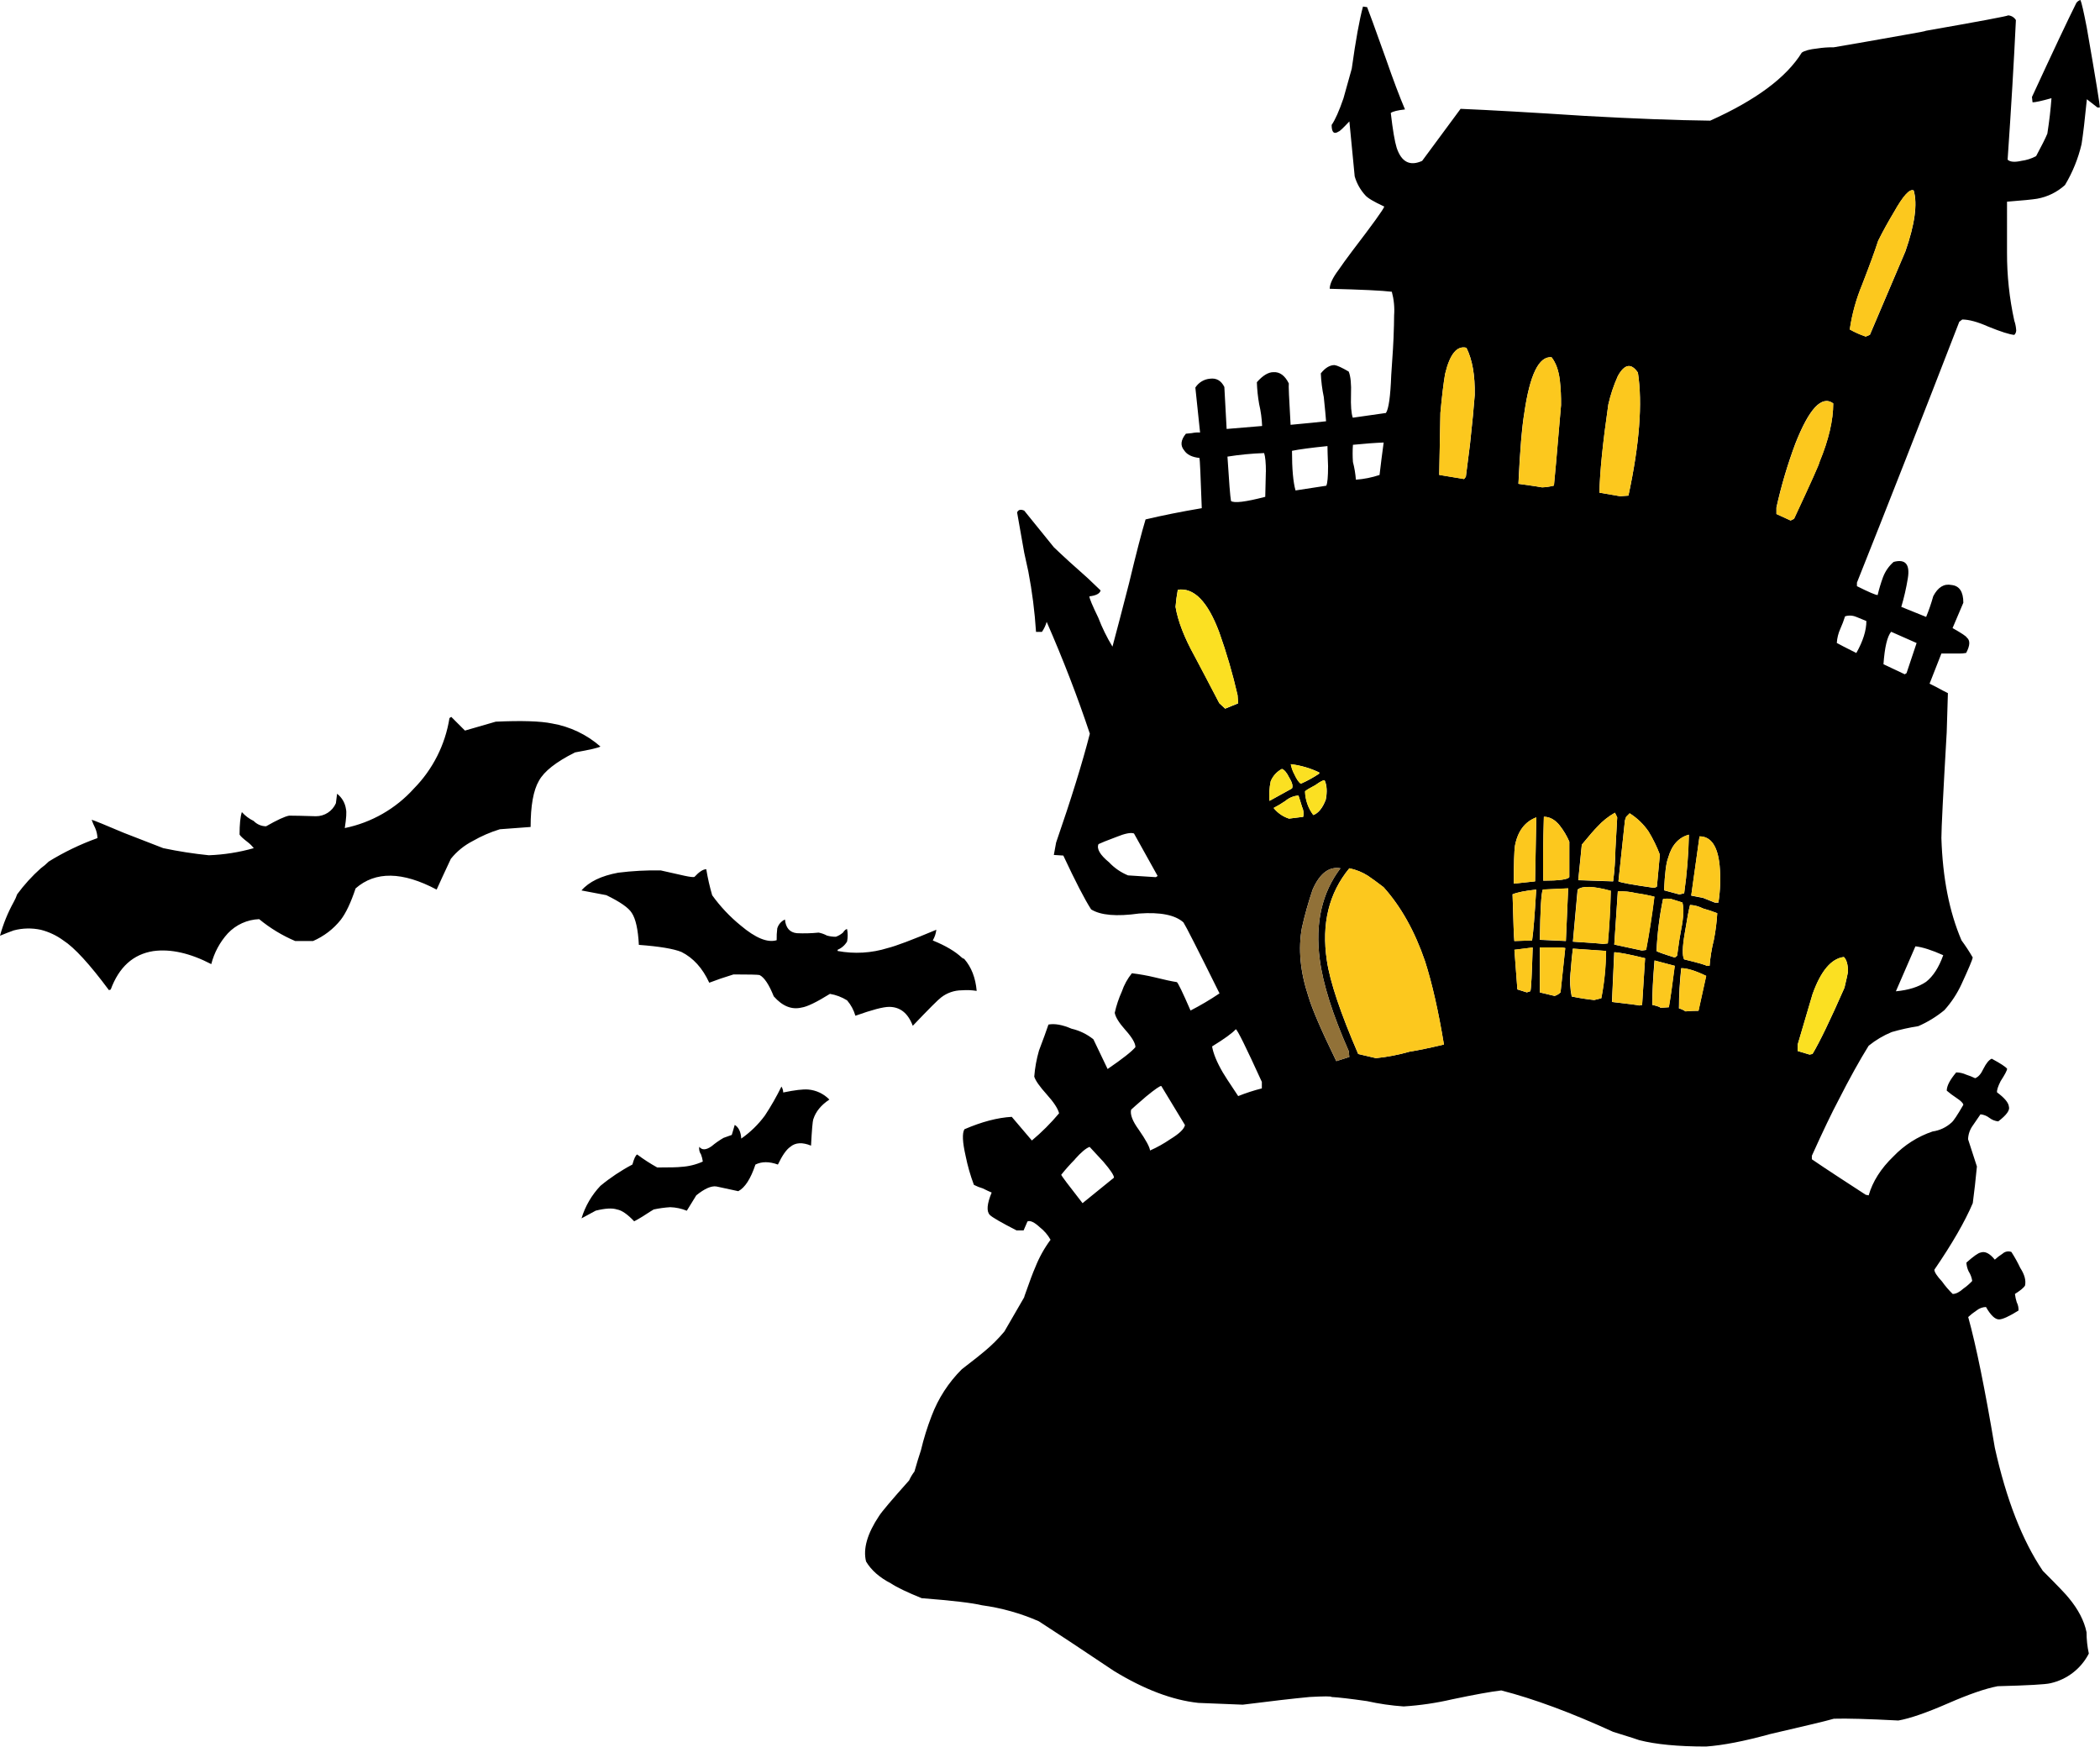 <?xml version="1.0" encoding="iso-8859-1"?>
<!-- Generator: Adobe Illustrator 20.1.0, SVG Export Plug-In . SVG Version: 6.00 Build 0)  -->
<svg version="1.0" id="Layer_1" xmlns="http://www.w3.org/2000/svg" xmlns:xlink="http://www.w3.org/1999/xlink" x="0px" y="0px"
	 viewBox="0 0 919.72 765.05" enable-background="new 0 0 919.72 765.05" xml:space="preserve">
<title>spooky_0006</title>
<path fill-opacity="0" d="M877.74,223.32c-2.767-26.08-7.257-45.683-13.47-58.81c-21.587-46.667-83.85-78.707-186.79-96.12
	C578.167,100.003,511.34,152.857,477,226.95c-10.707,23.333-20.81,55.113-30.31,95.34c-10.533,45.08-18.65,75.047-24.35,89.9
	c-37.653-14.333-68.743-26-93.27-35c-46.113-17.273-78.497-25.91-97.15-25.91c-19.687,0-34.02,7.333-43,22
	c-5.902,9.95-8.95,21.332-8.81,32.9c0,31.607,28.333,56.823,85,75.65c17.787,5.873,42.57,12.35,74.35,19.43
	c36.1,8.12,58.553,13.387,67.36,15.8c-10.24,31.64-14.67,56.953-13.29,75.94c2.42,35.753,22.8,53.63,61.14,53.63
	c31.607,0,49.827-16.333,54.66-49c1.553-10,1.727-21.83,0.52-35.49c-1.553-12.093-2.243-18.917-2.07-20.47
	c101.727-0.667,174.093,8.833,217.1,28.5c10.707,4.833,25.56,11.657,44.56,20.47c18.313,6.24,42.067,9.36,71.26,9.36
	c21.42,0,37.31-6.477,47.67-19.43c7.947-9.673,11.92-21.34,11.92-35c0-12.953-3.453-32.383-10.36-58.29V277.47
	c-5.18-10.533-9.24-28.583-12.18-54.15 M694.06,155.19c26.773-0.667,48.623,19.37,65.55,60.11
	c17.787,42.667,26.68,100.7,26.68,174.1c0,42.833-0.433,74.167-1.3,94c-15.027-4.32-27.98-9.417-38.86-15.29
	c-11.4-6.047-19.95-9.933-25.65-11.66c-23.833-7.6-86.53-14.163-188.09-19.69c21.933-92.06,48.187-163.06,78.76-213
	C638.79,178.587,666.427,155.73,694.06,155.19z"/>
<path d="M356.23,490.17c1.033-3.28,3.367-6.13,7-8.55c-2.474-2.549-5.79-4.112-9.33-4.4c-2.247-0.173-5.873,0.26-10.88,1.3
	c-0.017-0.919-0.287-1.815-0.78-2.59c-2.141,4.377-4.559,8.612-7.24,12.68c-2.876,3.912-6.376,7.325-10.36,10.1
	c-0.173-2.933-1.123-4.933-2.85-6l-1.3,4.4c-1.553,0.52-2.763,0.953-3.63,1.3c-1.826,1.061-3.559,2.275-5.18,3.63
	c-2.42,1.727-4.233,1.813-5.44,0.26c-0.179,1.182,0.1,2.387,0.78,3.37c0.39,1,0.652,2.045,0.78,3.11
	c-3.026,1.361-6.277,2.151-9.59,2.33c-1.207,0.173-4.66,0.26-10.36,0.26c-3.063-1.697-6.007-3.602-8.81-5.7
	c-0.667,0.347-1.357,1.813-2.07,4.4c-4.975,2.62-9.667,5.747-14,9.33c-3.838,4.038-6.677,8.918-8.29,14.25l6.22-3.37
	c4.147-1.033,7.257-1.207,9.33-0.52c2.073,0.347,4.577,2.073,7.51,5.18c1.033-0.52,2.243-1.21,3.63-2.07
	c2.933-1.9,4.573-2.937,4.92-3.11c2.388-0.514,4.812-0.848,7.25-1c2.489,0.085,4.944,0.61,7.25,1.55l4.15-6.74
	c3.627-2.933,6.563-4.23,8.81-3.89c6.22,1.38,9.417,2.07,9.59,2.07c2.933-1.553,5.437-5.44,7.51-11.66c2.767-1.38,6.047-1.38,9.84,0
	c1.9-4,3.713-6.59,5.44-7.77c2.247-1.9,5.27-2.073,9.07-0.52c0.347-6.733,0.68-10.62,1-11.66 M408.53,411.9
	c0.834-1.429,1.362-3.016,1.55-4.66c-10.707,4.493-17.787,7.16-21.24,8c-7.115,2.236-14.671,2.682-22,1.3v-0.52
	c1.738-0.732,3.193-2.005,4.15-3.63c0.35-1.796,0.35-3.644,0-5.44c-0.52,0-1.123,0.517-1.81,1.55c-0.915,0.792-1.97,1.406-3.11,1.81
	c-1.315,0.009-2.624-0.166-3.89-0.52c-1.14-0.608-2.363-1.046-3.63-1.3c-3.186,0.318-6.391,0.405-9.59,0.26
	c-3.107-0.347-4.833-2.347-5.18-6c-1.631,0.75-2.86,2.168-3.37,3.89c-0.212,1.718-0.299,3.449-0.26,5.18
	c-4,1.207-9.267-0.953-15.8-6.48c-4.71-3.837-8.893-8.278-12.44-13.21c-1.09-3.745-1.955-7.552-2.59-11.4
	c-1.38,0-3.107,1.123-5.18,3.37c-0.52,0.173-1.987,0-4.4-0.52c-5.527-1.207-8.98-1.983-10.36-2.33
	c-6.233-0.115-12.465,0.219-18.65,1c-7.427,1.38-12.78,3.97-16.06,7.77l10.88,2.07c6.047,2.933,9.76,5.523,11.14,7.77
	c1.727,2.593,2.763,7.26,3.11,14c8.98,0.667,15.197,1.703,18.65,3.11c5.18,2.593,9.24,7.083,12.18,13.47
	c3.107-1.207,6.647-2.417,10.62-3.63c6.733,0,10.533,0.087,11.4,0.26c2.073,1.033,4.147,4.143,6.22,9.33
	c3.8,4.32,7.86,5.96,12.18,4.92c2.42-0.347,6.567-2.347,12.44-6c2.665,0.45,5.217,1.419,7.51,2.85
	c1.682,1.958,2.921,4.258,3.63,6.74c7.253-2.593,12.177-3.89,14.77-3.89c4.833,0,8.287,2.763,10.36,8.29
	c7.08-7.427,11.227-11.573,12.44-12.44c2.594-2.015,5.785-3.109,9.07-3.11c2.163-0.169,4.338-0.082,6.48,0.26
	c-0.5-5.747-2.32-10.42-5.46-14.02c-0.365-0.104-0.705-0.281-1-0.52c-2.933-2.767-7.163-5.27-12.69-7.51 M21.24,377.47
	c-1.043,1.041-2.17,1.995-3.37,2.85c-3.843,3.427-7.315,7.248-10.36,11.4c-0.393,1.17-0.898,2.298-1.51,3.37
	c-2.576,4.669-4.59,9.627-6,14.77c2.073-0.867,4.073-1.643,6-2.33c3.896-1.032,7.982-1.121,11.92-0.26
	c3.548,0.908,6.889,2.49,9.84,4.66c4.833,3.107,11.483,10.36,19.95,21.76l0.78-0.26c3.627-9.847,9.843-15.46,18.65-16.84
	c7.6-1.033,16.063,0.867,25.39,5.7c1.276-5.016,3.766-9.642,7.25-13.47c3.581-3.797,8.514-6.031,13.73-6.22
	c4.778,3.941,10.099,7.171,15.8,9.59h7.77c4.767-2.059,8.951-5.264,12.18-9.33c2.247-2.933,4.407-7.51,6.48-13.73
	c8.667-7.6,20.497-7.427,35.49,0.52c1.553-3.453,3.627-7.943,6.22-13.47c2.6-3.236,5.855-5.888,9.55-7.78
	c3.765-2.171,7.764-3.908,11.92-5.18l13.47-1c0-9.333,1.21-16.07,3.63-20.21c2.247-4.147,7.513-8.293,15.8-12.44
	c6.733-1.207,10.447-2.07,11.14-2.59c-6.011-5.264-13.363-8.76-21.24-10.1c-5.007-1.033-13.21-1.293-24.61-0.78l-13.48,3.9l-6-6
	l-0.78,0.52c-1.847,11.643-7.279,22.42-15.54,30.83c-7.987,8.878-18.61,14.959-30.31,17.35c0.667-4.32,0.84-7.083,0.52-8.29
	c-0.361-2.67-1.759-5.091-3.89-6.74l-0.52,4.15c-1.526,3.497-4.995,5.741-8.81,5.7c-5.527-0.173-9.413-0.26-11.66-0.26
	c-1.9,0.347-5.267,1.9-10.1,4.66c-2.053-0.011-4.015-0.851-5.44-2.33c-1.966-0.942-3.727-2.264-5.18-3.89
	c-0.667,2.073-1,5.353-1,9.84c0.347,0.667,1.557,1.79,3.63,3.37c0.968,0.752,1.838,1.622,2.59,2.59
	c-6.415,1.823-13.026,2.868-19.69,3.11c-6.701-0.68-13.36-1.718-19.95-3.11c-3.627-1.38-9.413-3.627-17.36-6.74
	c-8.12-3.453-12.787-5.353-14-5.7c0.432,1.244,0.95,2.457,1.55,3.63c0.602,1.392,0.941,2.884,1,4.4
	c-7.508,2.696-14.713,6.168-21.5,10.36 M749,52.85c-14.853-0.173-33.073-0.863-54.66-2.07c-24-1.553-42.22-2.59-54.66-3.11
	l-16.84,22.8c-5.333,2.42-9.047,0.52-11.14-5.7c-0.867-2.767-1.73-7.863-2.59-15.29c0.867-0.667,2.94-1.183,6.22-1.55
	c-2.42-5.7-5.183-13.033-8.29-22c-5.007-14-7.77-21.6-8.29-22.8l-1.81-0.26c-1.553,5.7-3.193,14.767-4.92,27.2
	c-0.667,2.42-1.877,6.753-3.63,13c-1.9,5.527-3.627,9.413-5.18,11.66c0,3.28,1.037,4.23,3.11,2.85c0.347,0,1.9-1.467,4.66-4.4
	l2.33,24.09c0.896,3.084,2.491,5.921,4.66,8.29c1.033,1.207,3.797,2.847,8.29,4.92c-0.347,1.207-5.013,7.683-14,19.43
	c-2.593,3.453-4.593,6.217-6,8.29c-2.593,3.453-3.89,6.217-3.89,8.29c14,0.347,23.067,0.78,27.2,1.3
	c0.917,3.372,1.255,6.875,1,10.36c0,2.247-0.087,5.613-0.26,10.1c0,1.033-0.333,6.387-1,16.06c-0.347,9.333-1.123,14.86-2.33,16.58
	c-4.667,0.667-9.503,1.357-14.51,2.07c-0.667-1.9-0.927-5.267-0.78-10.1c0.173-4.667-0.16-8.033-1-10.1
	c-2.933-1.727-5.007-2.677-6.22-2.85c-2.073,0-4.073,1.21-6,3.63c0.147,3.483,0.582,6.948,1.3,10.36c0.52,5.007,0.853,8.547,1,10.62
	c-2.933,0.347-8.113,0.863-15.54,1.55c-0.667-11.4-0.927-17.447-0.78-18.14c-1.727-3.453-3.973-5.093-6.74-4.92
	c-2.247,0-4.663,1.467-7.25,4.4c0.104,3.216,0.438,6.421,1,9.59c0.738,3.148,1.173,6.359,1.3,9.59l-15.54,1.3l-1-18.39
	c-1.38-2.767-3.453-3.977-6.22-3.63c-2.651,0.206-5.051,1.647-6.48,3.89l2.07,19.69c-1.216-0.082-2.438,0.005-3.63,0.26
	c-0.347,0-1.21,0.087-2.59,0.26c-2.247,2.767-2.507,5.183-0.78,7.25c1.207,1.9,3.453,3.023,6.74,3.37c0.173,0.667,0.507,8,1,22
	c-9.153,1.553-17.357,3.193-24.61,4.92c-1.727,5.7-4.143,15.033-7.25,28c-3.107,12.093-5.523,21.333-7.25,27.72
	c-2.45-4.035-4.532-8.282-6.22-12.69c-2.593-5.333-3.89-8.443-3.89-9.33c2.933-0.347,4.573-1.21,4.92-2.59l-5.7-5.44
	c-5.7-5.007-10.623-9.497-14.77-13.47l-13-16.06c-1.553-0.667-2.59-0.407-3.11,0.78c0.347,1.9,1.383,7.773,3.11,17.62
	c0.52,2.42,1.123,5.183,1.81,8.29c1.676,8.731,2.802,17.558,3.37,26.43h2.59c0.927-1.343,1.626-2.83,2.07-4.4
	c7.253,16.58,13.557,32.913,18.91,49c-3.28,12.78-8.203,28.67-14.77,47.67l-1,5.44l4.15,0.26c5.333,11.4,9.393,19.26,12.18,23.58
	c4.147,2.593,11.147,3.197,21,1.81c9.333-0.667,15.81,0.63,19.43,3.89c1.033,1.553,6.3,11.917,15.8,31.09
	c-4.077,2.754-8.314,5.261-12.69,7.51c-3.453-7.947-5.453-12.093-6-12.44c-2.247-0.347-5.443-1.037-9.59-2.07
	c-3.328-0.804-6.7-1.408-10.1-1.81c-1.927,2.386-3.417,5.095-4.4,8c-1.352,2.996-2.394,6.122-3.11,9.33
	c0.347,1.9,1.9,4.403,4.66,7.51c2.933,3.28,4.4,5.783,4.4,7.51c-1.553,1.9-5.613,5.097-12.18,9.59l-6.22-13
	c-2.801-2.262-6.081-3.855-9.59-4.66c-4-1.727-7.367-2.33-10.1-1.81c-0.867,2.593-2.25,6.393-4.15,11.4
	c-1.072,3.721-1.766,7.54-2.07,11.4c0.52,1.727,2.333,4.317,5.44,7.77c3.107,3.453,4.92,6.217,5.44,8.29
	c-3.614,4.317-7.603,8.306-11.92,11.92l-8.81-10.36c-6.22,0.347-13.13,2.16-20.73,5.44c-1.033,1.727-0.86,5.613,0.52,11.66
	c0.866,4.321,2.08,8.565,3.63,12.69c1.242,0.645,2.545,1.164,3.89,1.55c1.727,0.867,3.023,1.47,3.89,1.81
	c-2.073,5.007-2.333,8.287-0.78,9.84c1.033,1.033,4.92,3.28,11.66,6.74h3.11L450,535c1.207-0.52,3.02,0.343,5.44,2.59
	c1.898,1.487,3.482,3.336,4.66,5.44c-2.775,3.744-5.042,7.84-6.74,12.18c-0.867,1.9-2.42,6.047-4.66,12.44
	c-0.032,0.275-0.12,0.541-0.26,0.78c-2.42,4.147-5.27,9.07-8.55,14.77c-2.584,3.104-5.446,5.966-8.55,8.55
	c-1.38,1.207-4.747,3.873-10.1,8c-5.827,5.797-10.342,12.778-13.24,20.47c-1.891,4.889-3.448,9.9-4.66,15
	c-0.867,2.593-1.817,5.703-2.85,9.33c-0.927,1.2-1.709,2.506-2.33,3.89c-7.573,8.48-11.96,13.667-13.16,15.56
	c-5.18,7.773-7.08,14.423-5.7,19.95c2.247,3.8,5.873,6.997,10.88,9.59c2.593,1.727,7.083,3.887,13.47,6.48
	c13.3,1.033,22.11,2.07,26.43,3.11c8.574,1.17,16.944,3.525,24.87,7c7.253,4.667,18.22,11.92,32.9,21.76
	c13.3,8.12,25.633,12.787,37,14l19.43,0.78c12.26-1.553,22.02-2.677,29.28-3.37c6.393-0.347,9.59-0.347,9.59,0
	c3.107,0.173,8.287,0.777,15.54,1.81c5.287,1.178,10.656,1.957,16.06,2.33c7.157-0.453,14.265-1.497,21.25-3.12
	c9.847-2.073,17.013-3.37,21.5-3.89c14.16,3.627,30.493,9.673,49,18.14c7.253,2.247,11.053,3.457,11.4,3.63
	c7.253,1.867,17.01,2.8,29.27,2.8c7.427-0.52,16.76-2.333,28-5.44c15.72-3.627,25.053-5.873,28-6.74
	c5.527-0.173,14.94,0.087,28.24,0.78c5.007-0.867,12.26-3.37,21.76-7.51c9.153-4,16.407-6.503,21.76-7.51
	c13.3-0.347,20.987-0.78,23.06-1.3c7.269-1.61,13.442-6.375,16.84-13c-0.67-3.065-1.006-6.193-1-9.33
	c-1.033-5.007-3.623-10.007-7.77-15c-1.033-1.38-4.833-5.353-11.4-11.92c-8.98-13.3-15.98-31.263-21-53.89
	c-4.32-25.733-8.207-44.82-11.66-57.26c1.124-1.054,2.339-2.008,3.63-2.85c1.175-0.959,2.634-1.504,4.15-1.55
	c2.073,3.627,3.973,5.44,5.7,5.44c1.553,0,4.403-1.297,8.55-3.89c0.071-1.258-0.198-2.512-0.78-3.63
	c-0.376-1.182-0.637-2.398-0.78-3.63c2.42-1.553,3.887-2.763,4.4-3.63c0.52-2.247-0.17-4.837-2.07-7.77
	c-1.141-2.417-2.44-4.755-3.89-7c-1.34-0.498-2.846-0.196-3.89,0.78c-1.2,0.759-2.328,1.626-3.37,2.59
	c-2.247-2.767-4.32-3.803-6.22-3.11c-1.033,0.173-3.107,1.64-6.22,4.4c0.067,1.351,0.407,2.674,1,3.89
	c0.81,1.255,1.339,2.671,1.55,4.15c-1.174,1.258-2.478,2.388-3.89,3.37c-1.727,1.553-3.28,2.33-4.66,2.33
	c-1.723-1.661-3.283-3.483-4.66-5.44c-2.247-2.42-3.37-4.147-3.37-5.18c7.767-11.347,13.373-21.063,16.82-29.15
	c0.667-5.007,1.27-10.36,1.81-16.06L861.94,499c0.074-2.162,0.795-4.252,2.07-6c0.667-1.033,1.79-2.673,3.37-4.92
	c1.417,0.14,2.765,0.677,3.89,1.55s2.473,1.41,3.89,1.55c3.627-2.767,5.18-4.927,4.66-6.48c-0.173-1.727-1.9-3.8-5.18-6.22
	c-0.173-0.867,0.343-2.507,1.55-4.92c1.9-2.933,2.85-4.747,2.85-5.44c-0.667-0.867-2.913-2.333-6.74-4.4
	c-1.207,0.52-2.417,1.987-3.63,4.4c-1.033,2.247-2.243,3.63-3.63,4.15c-1.257-0.611-2.557-1.129-3.89-1.55
	c-1.381-0.637-2.88-0.978-4.4-1c-2.767,3.28-4.15,5.947-4.15,8c1.314,1.126,2.7,2.165,4.15,3.11c2.073,1.38,3.11,2.417,3.11,3.11
	c-2.593,4.493-4.32,7.083-5.18,7.77c-2.309,2.101-5.198,3.457-8.29,3.89c-6.492,2.199-12.358,5.931-17.1,10.88
	c-5.527,5.333-9.153,11.033-10.88,17.1l-1.3-0.26c-5.333-3.453-9.307-6.043-11.92-7.77c-4.493-2.933-8.38-5.523-11.66-7.77v-1.55
	c4.833-10.707,8.72-18.823,11.66-24.35c4.833-9.5,9.237-17.443,13.21-23.83c3.06-2.477,6.461-4.498,10.1-6
	c3.829-1.105,7.723-1.97,11.66-2.59c4.107-1.792,7.944-4.148,11.4-7c3.069-3.396,5.601-7.24,7.51-11.4
	c3.107-6.733,4.747-10.62,4.92-11.66c-1.498-2.593-3.141-5.101-4.92-7.51c-5.333-12.433-8.27-27.373-8.81-44.82
	c0-4.147,0.777-19.603,2.33-46.37l0.52-17.1c-1.38-0.667-3.02-1.53-4.92-2.59l-3.11-1.55l5.18-13.21h8
	c0.956,0.007,1.911-0.08,2.85-0.26c1.727-3.28,1.813-5.527,0.26-6.74c-0.173-0.52-2.247-1.903-6.22-4.15l4.72-11.1
	c0-4.833-1.727-7.423-5.18-7.77c-3.28-0.667-5.947,0.973-8,4.92c-0.856,3.082-1.894,6.111-3.11,9.07l-10.88-4.4
	c1.211-4.082,2.163-8.237,2.85-12.44c1.033-6.22-1.04-8.637-6.22-7.25c-2.089,1.825-3.69,4.141-4.66,6.74
	c-0.929,2.542-1.707,5.136-2.33,7.77c-0.867,0-3.89-1.297-9.07-3.89v-1.55c13.3-33.333,28.24-71.417,44.82-114.25l1.3-1
	c2.933,0,6.733,1.037,11.4,3.11c5.527,2.247,9.327,3.457,11.4,3.63c0.687-0.672,0.982-1.65,0.78-2.59
	c-0.11-1.238-0.372-2.457-0.78-3.63c-2.153-9.803-3.223-19.813-3.19-29.85V88.34c6.733-0.52,11.137-0.953,13.21-1.3
	c4.544-0.814,8.766-2.893,12.18-6c3.329-5.548,5.774-11.58,7.25-17.88c0.667-4.147,1.443-10.71,2.33-19.69l4.66,3.63h1
	c0.173-0.52-1.727-12.187-5.7-35c-1.327-6.86-2.25-10.893-2.77-12.1c-0.737,0.207-1.378,0.668-1.81,1.3
	c-3.627,7.253-10.103,20.983-19.43,41.19l0.26,2.33c1.207,0,3.97-0.603,8.29-1.81c-0.347,4.833-0.95,10.013-1.81,15.54
	c-0.867,2.073-2.507,5.353-4.92,9.84c-2.018,1.074-4.213,1.775-6.48,2.07c-2.933,0.667-4.933,0.493-6-0.52
	c1.553-22.453,2.763-42.833,3.63-61.14c-0.722-1.195-1.978-1.967-3.37-2.07c-0.347,0.347-12.347,2.593-36,6.74
	c-0.173,0.173-3.283,0.777-9.33,1.81c-11.573,2.073-21.937,3.887-31.09,5.44c-2.427-0.038-4.853,0.136-7.25,0.52
	c-3.28,0.347-5.527,0.95-6.74,1.81C782.37,33.937,769,43.87,749,52.85 M815.58,124.61c3.28-8.46,5.613-14.85,7-19.17
	c2.073-4.147,4.407-8.377,7-12.69c4-7.08,6.85-10.19,8.55-9.33c1.727,5.873,0.517,14.767-3.63,26.68l-15.54,36.53l-1.81,0.78
	c-2.429-0.807-4.773-1.848-7-3.11c0.979-6.766,2.807-13.381,5.44-19.69 M632.92,163.74c2.073-8.667,5.183-12.467,9.33-11.4
	c2.593,5.18,3.803,12.09,3.63,20.73c-0.347,4.833-1.037,12-2.07,21.5L642,208.81l-0.78,1L630.33,208c0-0.52,0.173-9.587,0.52-27.2
	c0.667-7.427,1.357-13.127,2.07-17.1 M606,193.79c-0.667,4.833-1.27,9.583-1.81,14.25c-3.353,1.121-6.834,1.816-10.36,2.07
	c-0.203-2.623-0.638-5.224-1.3-7.77c-0.174-2.5-0.174-5.01,0-7.51c5.18-0.52,9.67-0.853,13.47-1 M565.84,197.46
	c3.28-0.667,8.46-1.357,15.54-2.07c0,1.38,0.087,4.317,0.26,8.81c0,4.667-0.26,7.517-0.78,8.55
	c-7.773,1.207-12.263,1.897-13.47,2.07C566.357,211.193,565.84,205.407,565.84,197.46 M665,211.92
	c0.667-14.507,1.53-24.87,2.59-31.09c2.42-16.753,6.393-24.87,11.92-24.35c1.9,2.42,3.11,5.787,3.63,10.1
	c0.399,3.612,0.573,7.246,0.52,10.88c-1.9,22.28-2.937,34.023-3.11,35.23c-1.692,0.452-3.43,0.714-5.18,0.78
	c-0.667-0.173-4.12-0.69-10.36-1.55 M554.39,206.74l-0.26,10.88c-8.667,2.247-13.667,2.85-15,1.81
	c-0.347-1.9-0.863-8.377-1.55-19.43c5.317-0.843,10.68-1.361,16.06-1.55c0.52,1.553,0.78,4.317,0.78,8.29 M515.82,258.3
	c7.08-1.04,13.14,5.193,18.18,18.7c3.196,8.991,5.868,18.159,8,27.46l0.26,3.63l-5.7,2.33L534,308
	c-4.833-9.333-8.46-16.243-10.88-20.73c-4.493-8.12-7.257-15.287-8.29-21.5c0.2-2.519,0.534-5.026,1-7.51 M485.76,377.73
	c-4-3.28-5.553-5.947-4.66-8c1.033-0.52,3.623-1.557,7.77-3.11c3.8-1.553,6.39-2.07,7.77-1.55L507,383.69l-0.78,0.52l-12.18-0.78
	c-3.137-1.289-5.963-3.232-8.29-5.7 M556,350.79c-0.24-2.86-0.065-5.74,0.52-8.55c0.946-2.338,2.689-4.265,4.92-5.44
	c1.033,0.347,2.07,1.557,3.11,3.63c1.38,2.247,1.813,3.887,1.3,4.92L556,350.79 M564.55,358.56c-2.659-0.851-5.005-2.473-6.74-4.66
	c1.787-0.933,3.517-1.971,5.18-3.11c1.6-1.369,3.599-2.186,5.7-2.33c0.347,1.033,0.863,2.673,1.55,4.92
	c0.654,1.369,0.837,2.916,0.52,4.4l-6.22,0.78 M577.75,338.87c-2.533,1.698-5.21,3.17-8,4.4c-0.867-0.52-1.817-1.903-2.85-4.15
	c-0.749-1.374-1.273-2.86-1.55-4.4c4.318,0.518,8.521,1.745,12.44,3.63v0.52 M576.24,343.79c1.9-1.38,3.197-2.07,3.89-2.07
	c1.033,2.247,1.207,5.097,0.52,8.55c-1.38,3.627-3.193,5.873-5.44,6.74c-2.259-2.991-3.528-6.613-3.63-10.36
	c0.173-0.347,1.727-1.297,4.66-2.85 M785.77,227.21l-1.55,0.78l-6.22-2.85v-2.85c2.11-9.514,4.88-18.87,8.29-28
	c6.047-15.373,11.573-21.247,16.58-17.62c0,7.427-2,15.977-6,25.65c0,0.667-3.713,8.957-11.14,24.87 M708.53,164.75
	c2.933-5.333,5.87-5.85,8.81-1.55c2.073,13.473,0.69,31.437-4.15,53.89l-3.63,0.26l-9.07-1.55c0.173-8.98,1.47-21.847,3.89-38.6
	c0.965-4.275,2.355-8.442,4.15-12.44 M676.15,357.76c2.593,0,4.927,1.297,7,3.89c1.676,2.147,3.07,4.5,4.15,7v15.54
	c-0.667,1.033-4.467,1.55-11.4,1.55c-0.173-7.08-0.087-16.413,0.26-28 M707.27,356l1,2.07c-0.173,2.933-0.433,7.6-0.78,14
	c-0.068,4.682-0.401,9.356-1,14l-15.29-0.52l1.56-15.55c3.28-4,5.527-6.59,6.74-7.77c2.234-2.482,4.859-4.583,7.77-6.22
	 M712.19,357.82l1.55-1.55c3.282,2.071,6.103,4.794,8.29,8c1.945,3.209,3.592,6.59,4.92,10.1l-1.3,14
	c-0.389,0.267-0.833,0.445-1.3,0.52c-9.673-1.38-14.853-2.33-15.54-2.85l2.85-26.68l0.52-1.55 M744.31,366.36
	c5.007,0,7.943,4.23,8.81,12.69c0.496,5.441,0.322,10.922-0.52,16.32h-1.55c-1.38-0.52-3.107-1.21-5.18-2.07l-5.18-1l3.63-25.91
	 M730.59,375.72c1.553-5.527,4.577-8.893,9.07-10.1c-0.167,8.584-0.859,17.15-2.07,25.65l-2.07,0.52l-6.74-1.81
	c0.347-7.427,0.95-12.177,1.81-14.25 M828.26,276.73l11.14,4.92l-4.4,13.18l-0.78,0.52l-9.33-4.4
	c0.52-7.427,1.643-12.177,3.37-14.25 M813,270.21c0.867,0.347,2.333,0.95,4.4,1.81c0,4.147-1.467,8.813-4.4,14
	c-4.493-2.247-7.343-3.713-8.55-4.4c0.138-2.15,0.663-4.257,1.55-6.22c0.793-1.772,1.484-3.589,2.07-5.44
	c1.617-0.512,3.366-0.42,4.92,0.26 M663.49,370.48c1.207-6.393,4.317-10.54,9.33-12.44l-0.52,28l-9.33,1
	c0-8.667,0.173-14.193,0.52-16.58 M830.33,434.19l8.55-19.69c3.107,0.347,7.167,1.643,12.18,3.89c-1.9,5.333-4.403,9.22-7.51,11.66
	c-3.28,2.247-7.683,3.63-13.21,4.15 M793.81,435.5c3.627-10.193,8.203-15.633,13.73-16.32c1.207,1.207,1.81,3.367,1.81,6.48
	c-0.173,1.033-0.69,3.367-1.55,7c-6.22,14.16-10.887,23.827-14,29l-1.3,0.26l-5.18-1.55v-2.85l6.48-22 M752.09,400
	c-0.241,4.004-0.759,7.987-1.55,11.92c-0.9,3.659-1.506,7.384-1.81,11.14h-1.3c-0.173-0.347-3.453-1.297-9.84-2.85
	c-0.867-1.553-0.78-5.353,0.26-11.4c1.033-6.393,1.81-10.54,2.33-12.44c1.988,0.111,3.93,0.639,5.7,1.55
	c2.108,0.583,4.184,1.273,6.22,2.07 M728.27,393.77c1.202-0.198,2.428-0.198,3.63,0c2.073,0.667,3.713,1.183,4.92,1.55
	c0.667,2.593,0.493,6.48-0.52,11.66c-0.52,2.593-1.123,6.48-1.81,11.66l-1,0.78c-5.007-1.553-7.673-2.503-8-2.85
	c0.327-7.665,1.281-15.29,2.85-22.8 M736.34,424.08c2.593,0,6.22,1.123,10.88,3.37l-3.37,15.29c-1.553,0-3.453,0.087-5.7,0.26
	c-0.865-0.599-1.83-1.04-2.85-1.3c0.018-5.887,0.352-11.769,1-17.62 M724.64,420.71l8.81,2.33c-1.033,8.293-1.897,14.34-2.59,18.14
	l-3.63,0.26c-0.173-0.347-1.383-0.78-3.63-1.3c0-5.007,0.333-11.483,1-19.43 M704.13,413.2l-2.07,0.26
	c-0.867-0.173-5.27-0.507-13.21-1l2.07-22.8c2.073-1.727,6.91-1.553,14.51,0.52c-0.173,8.12-0.607,15.807-1.3,23.06 M706.98,413.76
	l1.55-23.32c2.69-0.128,5.385,0.135,8,0.78c2.693,0.367,5.364,0.885,8,1.55c-1.033,8.293-2.243,16.067-3.63,23.32l-1.81,0.26
	L707,413.74 M672.8,389.65c-0.667,11.4-1.27,18.827-1.81,22.28l-7.77,0.26c-0.173-1.207-0.433-8.03-0.78-20.47
	C664.513,390.853,667.967,390.163,672.8,389.65 M675.65,389.65l11.14-0.52l-1,23.06l-11.4-0.52c0.173-13.3,0.607-20.633,1.3-22
	 M683.18,415c0.783,0.01,1.564,0.098,2.33,0.26l-2.07,19.43c-0.73,0.713-1.617,1.244-2.59,1.55l-6.48-1.55V415H683.18
	 M687.84,425.88c0.347-4.493,0.68-7.947,1-10.36l14.51,1c-0.038,6.96-0.731,13.9-2.07,20.73l-3.11,0.78
	c-3.304-0.35-6.588-0.867-9.84-1.55c-0.722-3.492-0.897-7.074-0.52-10.62 M671.26,415c-0.347,11.747-0.68,18.137-1,19.17l-1.55,0.52
	l-4.15-1.3l-1.3-17.36l8-1 M720.48,419.69l-1.3,20.47l-1.3,0.26c-0.347-0.173-4.32-0.69-11.92-1.55l1-21.76
	c1.9,0,6.39,0.863,13.47,2.59 M570.22,406.23c1.256-5.606,2.811-11.141,4.66-16.58c3.107-7.08,7.167-10.19,12.18-9.33
	c-8.12,10.707-11.143,24.007-9.07,39.9c1.38,10.707,5.61,24.093,12.69,40.16l0.26,2.59l-5.7,1.81
	c-6.56-13.473-10.62-22.887-12.18-28.24c-3.627-10.88-4.577-20.983-2.85-30.31 M599.21,383.69c1.553,1.033,3.8,2.673,6.74,4.92
	c7.6,8.46,13.647,19.253,18.14,32.38c3.107,9.673,5.87,21.85,8.29,36.53c-6.56,1.553-11.56,2.59-15,3.11
	c-4.828,1.39-9.771,2.344-14.77,2.85l-7.77-1.81c-7.773-17.96-12.35-31.603-13.73-40.93c-2.42-16.06,0.86-29.533,9.84-40.42
	c2.95,0.594,5.762,1.737,8.29,3.37 M470.74,507.79c2.767-3.107,4.927-4.92,6.48-5.44c0.667,0.667,2.667,2.827,6,6.48
	c3.107,3.627,4.66,5.96,4.66,7L474.11,527c-6.22-7.947-9.33-12.093-9.33-12.44c1.875-2.355,3.878-4.605,6-6.74 M503.68,503.93
	c-0.173-1.553-1.813-4.577-4.92-9.07c-2.767-3.8-3.89-6.737-3.37-8.81c0.52-0.52,2.68-2.42,6.48-5.7c4-3.28,6.247-4.833,6.74-4.66
	l10.36,17.1c-0.347,1.727-2.507,3.8-6.48,6.22C509.711,500.918,506.762,502.565,503.68,503.93 M530.88,458.33
	c5.333-3.28,8.787-5.783,10.36-7.51c0.667,0.173,4.467,7.86,11.4,23.06v2.85c-3.525,0.891-6.986,2.017-10.36,3.37
	c-4.147-6.22-6.393-9.673-6.74-10.36c-2.613-4.493-4.18-8.307-4.7-11.44L530.88,458.33z"/>
<path fill="#FCC81E" d="M606,388.61c-2.933-2.247-5.18-3.887-6.74-4.92c-2.528-1.633-5.34-2.776-8.29-3.37
	c-8.98,10.88-12.26,24.353-9.84,40.42c1.38,9.333,5.957,22.977,13.73,40.93l7.77,1.81c4.999-0.506,9.942-1.46,14.77-2.85
	c3.453-0.52,8.453-1.557,15-3.11c-2.42-14.667-5.183-26.843-8.29-36.53c-4.493-13.127-10.54-23.92-18.14-32.38 M719.19,440.17
	l1.3-20.47c-7.08-1.727-11.57-2.59-13.47-2.59l-1,21.76c7.6,0.867,11.573,1.383,11.92,1.55l1.3-0.26 M670.24,434.16
	c0.347-1.033,0.68-7.423,1-19.17l-8,1l1.3,17.36l4.15,1.3l1.55-0.52 M688.89,415.48c-0.347,2.42-0.68,5.873-1,10.36
	c-0.377,3.546-0.202,7.128,0.52,10.62c3.252,0.683,6.536,1.2,9.84,1.55l3.11-0.78c1.339-6.83,2.032-13.77,2.07-20.73l-14.51-1
	 M685.55,415.24c-0.766-0.163-1.547-0.25-2.33-0.26h-8.81v19.69l6.48,1.55c0.973-0.306,1.86-0.837,2.59-1.55L685.55,415.24
	 M686.85,389.07l-11.14,0.52c-0.667,1.38-1.1,8.713-1.3,22l11.4,0.52l1-23.06 M671,411.93c0.52-3.453,1.123-10.88,1.81-22.28
	c-4.833,0.52-8.287,1.21-10.36,2.07c0.347,12.433,0.607,19.257,0.78,20.47L671,411.93 M708.57,390.43L707,413.74l12.18,2.59
	l1.81-0.26c1.38-7.253,2.59-15.027,3.63-23.32c-2.636-0.665-5.307-1.183-8-1.55c-2.615-0.645-5.31-0.908-8-0.78 M702.14,413.48
	l2.07-0.26c0.667-7.253,1.1-14.94,1.3-23.06c-7.6-2.073-12.437-2.247-14.51-0.52l-2.07,22.8c7.947,0.52,12.35,0.853,13.21,1
	 M733.49,423.03l-8.81-2.33c-0.667,7.947-1,14.423-1,19.43c2.247,0.52,3.457,0.953,3.63,1.3l3.63-0.26
	c0.667-3.8,1.53-9.847,2.59-18.14 M747.26,427.43c-4.667-2.247-8.293-3.37-10.88-3.37c-0.648,5.851-0.982,11.733-1,17.62
	c1.02,0.26,1.985,0.701,2.85,1.3c2.247-0.173,4.147-0.26,5.7-0.26l3.37-15.29 M732.01,393.75c-1.202-0.198-2.428-0.198-3.63,0
	c-1.569,7.51-2.523,15.135-2.85,22.8c0.347,0.347,3.013,1.297,8,2.85l1-0.78c0.667-5.18,1.27-9.067,1.81-11.66
	c1.033-5.18,1.207-9.067,0.52-11.66c-1.207-0.347-2.847-0.863-4.92-1.55 M750.59,411.89c0.773-3.924,1.274-7.897,1.5-11.89
	c-2.036-0.797-4.112-1.487-6.22-2.07c-1.77-0.911-3.712-1.439-5.7-1.55c-0.52,1.9-1.297,6.047-2.33,12.44
	c-1.033,6.047-1.12,9.847-0.26,11.4c6.393,1.553,9.673,2.503,9.84,2.85h1.3c0.304-3.756,0.91-7.481,1.81-11.14 M672.82,358
	c-5.007,1.9-8.117,6.047-9.33,12.44c-0.327,2.44-0.49,7.98-0.49,16.62l9.33-1l0.52-28 M739.69,365.57
	c-4.493,1.207-7.517,4.573-9.07,10.1c-0.867,2.073-1.47,6.823-1.81,14.25l6.74,1.81l2.07-0.52c1.211-8.5,1.903-17.066,2.07-25.65
	 M753.13,379c-0.867-8.46-3.803-12.69-8.81-12.69l-3.63,25.91l5.18,1c2.073,0.867,3.8,1.557,5.18,2.07h1.55
	c0.842-5.398,1.016-10.879,0.52-16.32 M713.74,356.17l-1.55,1.55l-0.52,1.55L708.83,386c0.667,0.52,5.847,1.47,15.54,2.85
	c0.466-0.075,0.911-0.253,1.3-0.52l1.3-14c-1.328-3.51-2.975-6.891-4.92-10.1c-2.187-3.206-5.008-5.929-8.29-8 M708.31,358l-1-2.07
	c-2.911,1.637-5.536,3.738-7.77,6.22c-1.207,1.207-3.453,3.797-6.74,7.77l-1.55,15.54L706.5,386c0.599-4.644,0.932-9.318,1-14
	c0.347-6.393,0.607-11.06,0.78-14 M683.15,361.63c-2.073-2.593-4.407-3.89-7-3.89c-0.347,11.573-0.433,20.907-0.26,28
	c6.907,0,10.707-0.517,11.4-1.55v-15.53c-1.08-2.5-2.474-4.853-4.15-7 M717.34,163.21c-2.933-4.32-5.87-3.803-8.81,1.55
	c-1.795,3.998-3.185,8.165-4.15,12.44c-2.42,16.753-3.717,29.62-3.89,38.6l9.07,1.55l3.63-0.26
	c4.833-22.453,6.217-40.417,4.15-53.89 M784.22,228l1.55-0.78c7.427-15.887,11.14-24.177,11.14-24.87c4-9.673,6-18.223,6-25.65
	c-5.007-3.627-10.533,2.247-16.58,17.62c-3.41,9.13-6.18,18.486-8.29,28v2.85l6.22,2.85 M667.63,180.83
	c-1.033,6.22-1.897,16.583-2.59,31.09c6.22,0.867,9.673,1.383,10.36,1.55c1.75-0.066,3.488-0.328,5.18-0.78
	c0.173-1.207,1.21-12.95,3.11-35.23c0.053-3.634-0.121-7.268-0.52-10.88c-0.52-4.32-1.73-7.687-3.63-10.1
	c-5.527-0.52-9.5,7.597-11.92,24.35 M642.23,152.33c-4.147-1.033-7.257,2.767-9.33,11.4c-0.667,4-1.357,9.7-2.07,17.1
	c-0.347,17.62-0.52,26.687-0.52,27.2l10.88,1.81l0.78-1l1.81-14.25c1.033-9.5,1.723-16.667,2.07-21.5
	c0.173-8.667-1.037-15.577-3.63-20.73 M822.54,105.47c-1.38,4.32-3.713,10.71-7,19.17c-2.633,6.309-4.461,12.924-5.44,19.69
	c2.227,1.262,4.571,2.303,7,3.11l1.81-0.78l15.54-36.53c4.147-11.92,5.357-20.813,3.63-26.68c-1.727-0.867-4.577,2.243-8.55,9.33
	c-2.573,4.3-4.897,8.52-6.97,12.66L822.54,105.47z"/>
<path fill="#917138" d="M574.89,389.65c-1.849,5.439-3.404,10.974-4.66,16.58c-1.727,9.333-0.777,19.437,2.85,30.31
	c1.553,5.333,5.613,14.747,12.18,28.24l5.7-1.81l-0.26-2.59c-7.087-16.067-11.32-29.453-12.7-40.16
	c-2.073-15.887,0.95-29.187,9.07-39.9C582.057,379.44,577.997,382.55,574.89,389.65z"/>
<path fill="#FBE022" d="M807.53,419.18c-5.527,0.667-10.103,6.107-13.73,16.32l-6.48,22v2.85l5.18,1.55l1.3-0.26
	c3.107-5.18,7.773-14.847,14-29c0.867-3.627,1.383-5.96,1.55-7c0-3.107-0.603-5.267-1.81-6.48 M580.07,341.72
	c-0.667,0-1.963,0.69-3.89,2.07c-2.933,1.553-4.487,2.503-4.66,2.85c0.102,3.747,1.371,7.369,3.63,10.36
	c2.247-0.867,4.06-3.113,5.44-6.74c0.667-3.453,0.493-6.303-0.52-8.55 M569.71,343.26c2.79-1.23,5.467-2.702,8-4.4v-0.52
	c-3.919-1.885-8.122-3.112-12.44-3.63c0.277,1.54,0.801,3.026,1.55,4.4c1.033,2.247,1.983,3.63,2.85,4.15 M557.79,353.9
	c1.735,2.187,4.081,3.809,6.74,4.66l6.22-0.78c0.317-1.484,0.134-3.031-0.52-4.4c-0.667-2.247-1.183-3.887-1.55-4.92
	c-2.101,0.144-4.1,0.961-5.7,2.33c-1.663,1.139-3.393,2.177-5.18,3.11 M556.5,342.24c-0.585,2.81-0.76,5.69-0.52,8.55l9.84-5.44
	c0.52-1.033,0.087-2.673-1.3-4.92c-1.033-2.073-2.07-3.283-3.11-3.63c-2.231,1.175-3.974,3.102-4.92,5.44 M534,277
	c-5.007-13.473-11.053-19.69-18.14-18.65c-0.466,2.484-0.8,4.991-1,7.51c1.033,6.22,3.797,13.387,8.29,21.5
	c2.367,4.427,5.983,11.307,10.85,20.64l2.59,2.33l5.7-2.33l-0.29-3.59C539.866,295.126,537.195,285.974,534,277z"/>
</svg>
